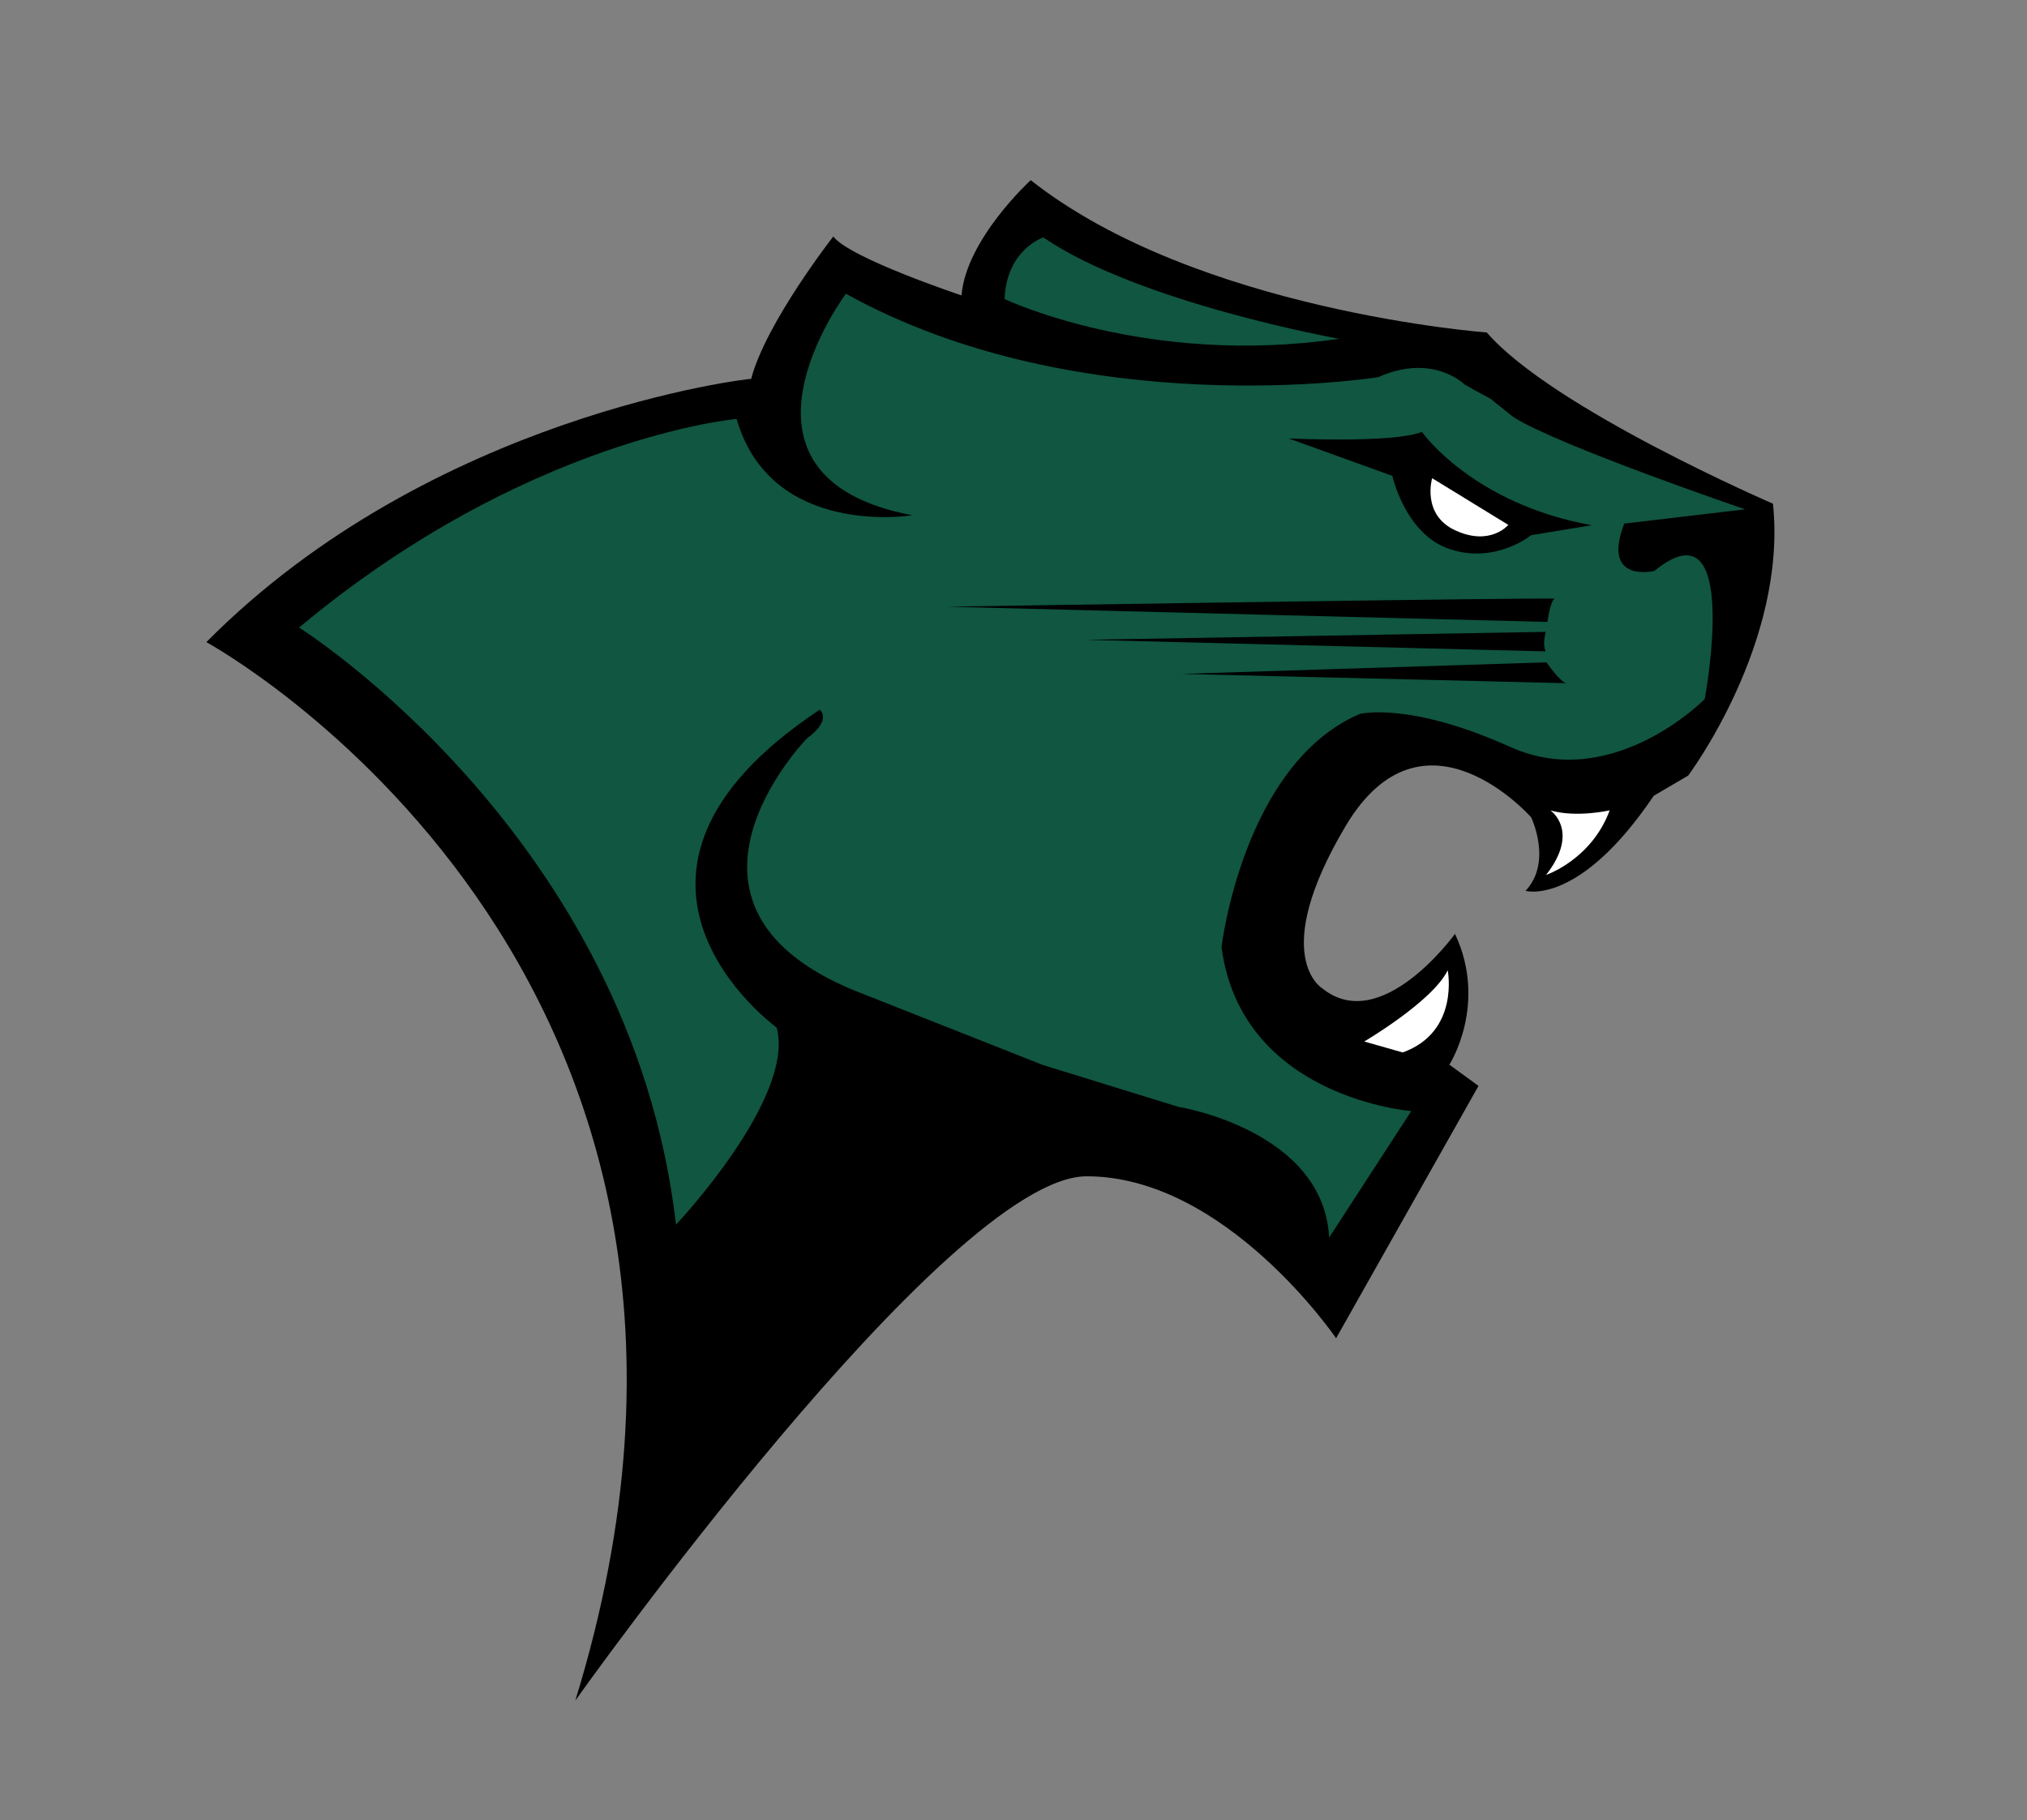 <?xml version="1.0" encoding="utf-8"?>
<!-- Generator: Adobe Illustrator 23.0.1, SVG Export Plug-In . SVG Version: 6.00 Build 0)  -->
<svg version="1.1" id="Layer_1" xmlns="http://www.w3.org/2000/svg" xmlns:xlink="http://www.w3.org/1999/xlink" x="0px" y="0px"
	 viewBox="0 0 612 549.6" style="enable-background:new 0 0 612 549.6;" xml:space="preserve">
<rect x="0" y="0" width="612" height="549.6" fill="#808080" stroke="none"/>
<style type="text/css">
	.st0{fill:#105641;}
	.st1{fill:#FFFFFF;}
</style>
<g>
	<path d="M62.3,193.9c0,0,179.8,97.7,111.4,319.6c0,0,112.4-158.3,154.4-158.3s75.3,48.9,75.3,48.9l43-76.2l-8.8-6.4
		c0,0,11.7-18.2,1.7-39.5c0,0-22.2,30.8-40,16.5c0,0-16.5-9.6,7-49.1s56-2.6,56-2.6s6.5,13.5-1.7,22.2c0,0,16.1,4.8,38.7-28.7
		l10.4-6.1c0,0,30-40,25.6-82.1c0,0-66.5-28.7-86.4-51.7c0,0-87.7-6.5-137.7-46c0,0-19.5,17.8-20.9,34.8c0,0-33.9-11.3-38.7-17.8
		c0,0-20.4,26.1-24.8,43C226.9,114.2,130.5,125.1,62.3,193.9z"/>
	<path class="st0" d="M514.7,211.1c0,0,11.3-60.4-15.2-38.7c0,0-16.1,3.9-9.1-14.3l36.5-4.3c0,0-56-19.1-69.9-27.8l-7-5.6l-4.8-2.6
		l-3-1.7c0,0-9.6-9.6-26.1-2.2c0,0-89.5,14.3-160.7-25.2c0,0-41.3,55.2,20,66.9c0,0-42.6,7-53-29.1c0,0-63.4,5.6-132.1,63
		c0,0,100.3,63,113.8,180.3c0,0,36.1-38.2,30.4-59.5c0,0-63-45.6,13-96c0,0,3.9,3-3.9,8.7c0,0-50.4,51.7,17.4,77.3l53.9,21.3
		l40.8,12.6c0,0,43.9,7,45.6,39.5l24.8-38.2c0,0-51.3-3.9-57.3-49.5c0,0,6.5-55.2,41.7-70.4c0,0,14.8-3.9,45.6,10
		C486.9,239.4,514.7,211.1,514.7,211.1z"/>
	<path class="st1" d="M468.1,244.7c0,0,9.1,6.2-1.3,19.5c0,0,13.7-4.6,19.2-19.5C486,244.7,475.9,247,468.1,244.7z"/>
	<path class="st1" d="M423.5,317.8l-11.6-3.3c0,0,20.6-12.1,25.2-21.5C437.1,293,440.8,311.6,423.5,317.8z"/>
	<path d="M473,206.3l-116.2-2.8l110.1-3.5C466.9,200,471.3,206.3,473,206.3"/>
	<path d="M466.7,196.7l-139-3.5l139-2.4C466.7,190.9,465.6,194.5,466.7,196.7z"/>
	<path d="M467.2,187.8c0,0,0.9-6.5,2.2-7s-183.5,2.4-183.5,2.4L467.2,187.8z"/>
	<path d="M462.3,161.6c0,0-10.6,8.7-24.3,4.3c-13.7-4.3-17.6-22.2-17.6-22.2l-31.3-11.3c0,0,31.9,1.5,40.2-2
		c0,0,15.2,21.7,51.3,28.2L462.3,161.6z"/>
	<path class="st1" d="M432.4,144.4l23,14.1c0,0-5.4,6.5-15.9,1.7C429.1,155.5,432.4,144.4,432.4,144.4z"/>
	<path class="st0" d="M404.3,102.3c0,0-60.3-10.8-89.3-30.6c0,0-11.1,3.6-11.7,18.6C303.3,90.3,346.3,110.8,404.3,102.3z"/>
</g>
</svg>
